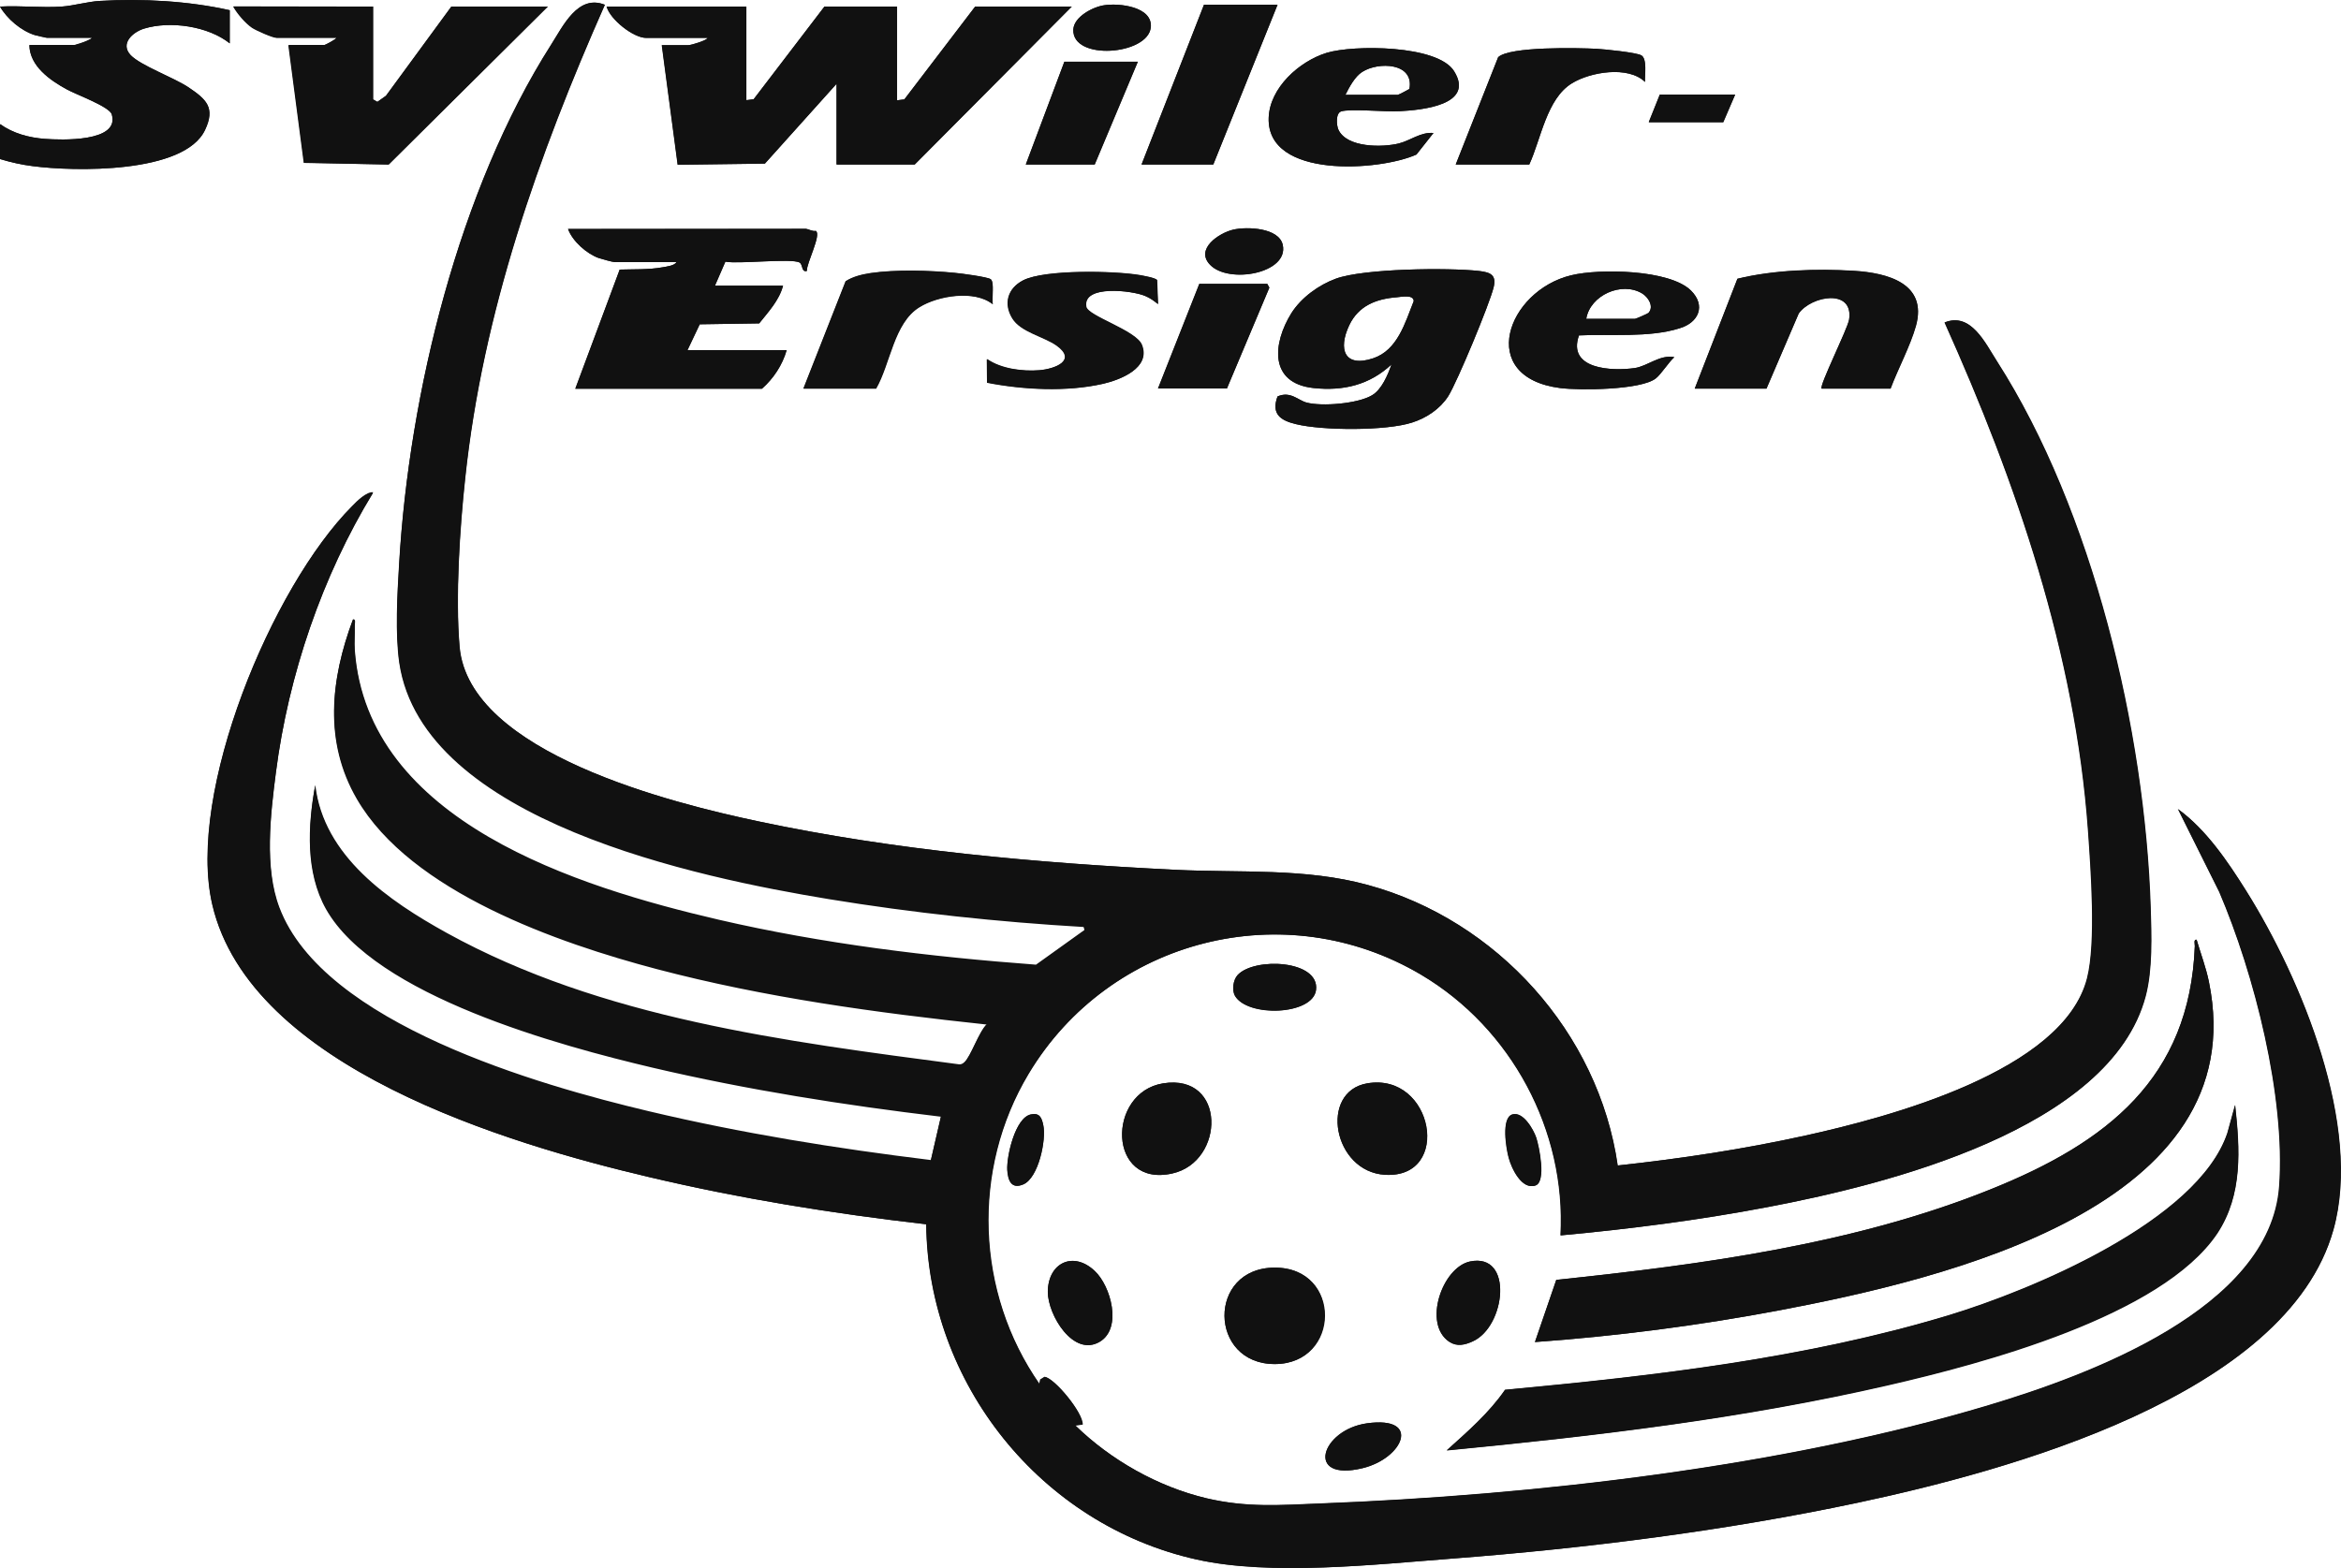 <?xml version="1.0" encoding="utf-8"?>
<!-- Generator: Adobe Adobe Illustrator 29.2.0, SVG Export Plug-In . SVG Version: 6.00 Build 0)  -->
<svg version="1.1" id="uuid-1c4e6eca-7589-4b75-88fb-e7f89219668a"
	 xmlns="http://www.w3.org/2000/svg" xmlns:xlink="http://www.w3.org/1999/xlink" x="0px" y="0px" viewBox="0 0 1031.3 691.1"
	 style="enable-background:new 0 0 1031.3 691.1;" xml:space="preserve">
<style type="text/css">
	.st0{fill:#111111;}
</style>
<g id="uuid-b6dccec1-cb39-43d9-8878-f0eab6eb13c7">
	<g>
		<path class="st0" d="M602.3,627.2c-20.4,2.8-27.5,25.9-2.1,19.8C618.1,642.7,626.4,623.9,602.3,627.2z M561.6,558.6
			c-29.9,0-29.2,42.5,0,42.5S591.4,558.6,561.6,558.6z M647.6,555.9c-12.3,2.6-20.9,27.6-9.1,35.4c3.4,2.2,6.8,1.4,10.3-0.2
			C663.3,584.6,666.9,551.9,647.6,555.9L647.6,555.9z M482.3,560.1c-9.5-9-20.6-3.6-20.7,9.1c0,10.2,11.2,29,22.9,22
			C494.5,585.3,489.4,566.7,482.3,560.1L482.3,560.1z M676.8,501.3c-1.3-3.7-5.8-11.6-10.5-10.2c-5,1.5-2.7,15.2-1.6,19.1
			c1.3,4.7,5.8,14.3,11.8,12.2C681.3,520.8,678.1,505.1,676.8,501.3L676.8,501.3z M459.6,495.8c-0.7-3.4-1.7-5.5-5.5-4.7
			c-6.9,1.5-10.7,18.5-10.3,24.5c0.3,4.6,1.8,8.6,7.1,6.3C457.5,519,461,502.3,459.6,495.8L459.6,495.8z M984.7,487l-3.4,12.4
			c-13.1,38.9-86.3,69.3-122.9,80.3c-62.9,19-130,26.7-195.3,32.8c-7.1,10.3-16.5,18.4-25.7,26.7c65.2-6.3,130.5-14,194.4-28.7
			c41.3-9.5,120.6-30.4,145.1-67C988.1,526.4,986.8,506.4,984.7,487L984.7,487z M602.3,477.4c-21.2,3.6-15.1,39,7.9,40.3
			C639.8,519.4,631.5,472.4,602.3,477.4z M512.4,477.4c-24.9,4-24.6,46.2,4.1,39.7C539.7,511.9,540.3,473,512.4,477.4L512.4,477.4z
			 M545.2,429.7c-1.9,2.1-2.6,6.5-1.1,9.1c5.5,9.5,34.2,8.6,35.7-2.5C581.5,423,552.5,421.7,545.2,429.7z M973.1,432.6
			c-1.3-6.3-3.6-12.3-5.4-18.5c-1.4-0.2-0.8,1.8-0.8,2.8c-2.2,58.2-38.8,86.6-89.7,107.1c-60.2,24.3-127.3,33.2-191.6,40l-9.4,27.4
			c36.1-2.6,72.3-7.3,107.8-14C856.1,563.7,993.5,531.8,973.1,432.6z M558.3,125.1h-30l-18.2,46.1h30.4l18.7-44.5
			C559.2,126.8,558.3,125.1,558.3,125.1z M504.5,130.4c2.3,1,3.8,2.1,5.7,3.6l-0.4-10.6c-0.7-1-6-1.9-7.5-2.2
			c-10.9-1.9-42-2.6-51.5,2.3c-6.8,3.5-8.7,10.2-4.7,16.7c3.8,6.1,13.9,8,19.5,12c9.1,6.5-0.6,10.3-7.6,10.9
			c-7.5,0.6-16.9-0.6-23.1-4.9l0.1,10.4c15.9,3.1,35,4.1,50.9,0.5c7.6-1.7,21.3-7,17.2-17.2c-2.6-6.4-23.9-12.7-24.5-16.8
			C477,125.3,498.8,128,504.5,130.4L504.5,130.4z M816.7,119.4c-16.5-1-35.3-0.4-51.3,3.5l-18.8,48.4h31.6l14.2-33.1
			c5.5-7.8,24.3-11.2,22.2,2.7c-0.7,4.2-13.3,29.3-12.1,30.4h30.4c3.3-8.8,8.7-18.8,11.2-27.7C849.2,125,831.6,120.3,816.7,119.4
			L816.7,119.4z M744.9,128c-9.5-9.3-40.4-9.7-52.7-6.7c-28.3,6.8-42,44.9-4.9,49.7c8.5,1.1,35.8,0.9,42.2-4.3
			c2.3-1.8,5.6-7.1,8.1-9.3c-6.3-1.3-11.8,4-17.5,4.8c-10,1.4-29.8,0.6-24.5-14.4c13.9-0.7,30.8,1.1,44.2-3.1
			C748.4,142.2,751.6,134.6,744.9,128L744.9,128z M726.2,137.9c-0.3,0.3-5.5,2.6-5.9,2.6h-21.5c1.7-10.4,15.6-16.6,24.6-11.2
			C726.1,130.9,728.8,135.1,726.2,137.9z M651.5,119.4c-13.6-1.5-50.6-1.1-63,3.4c-7.6,2.8-15.2,8.3-19.6,15.2
			c-8.3,13.4-9.9,30.9,9.8,33c13.1,1.4,24.7-1.4,34.3-10.4c-1.6,4.6-4.3,11.1-8.6,13.6c-6.2,3.7-22,5-28.8,3.2
			c-3.8-1-7.1-5.2-12.8-2.7c-2.9,7.8,1.4,10.6,8.1,12.2c11.8,2.9,39.8,3,51.2-0.7c6.3-2,12.3-6,15.9-11.6c4-6.4,18.2-40.6,20-48
			C659.3,121.2,656.7,120,651.5,119.4z M604.9,157.9c-12.7,4.2-15.5-4-10.5-14.6c4.1-8.6,11.9-11.6,20.9-12.3
			c2.1-0.2,7.5-1.3,7.5,1.7C619,142.2,615.7,154.3,604.9,157.9L604.9,157.9z M436.5,123.1c-1.3-1-13.3-2.6-15.8-2.8
			c-11-1.1-26.2-1.5-37.1,0.1c-3.8,0.6-7.7,1.5-11,3.6l-18.6,47.3h32c6.3-10.9,7.8-29,19.1-35.9c8.2-5.1,24.4-7.7,32.3-1.3
			C436.9,131.6,438.2,124.4,436.5,123.1L436.5,123.1z M359.4,101.8c-1.5,0.3-3.3-0.8-4.3-0.9H250.2c2,5.4,8.2,10.9,13.5,12.8
			c1.2,0.4,6.2,1.8,7.1,1.8H298c-0.8,1.6-4.5,2-6.2,2.3c-6.2,1.1-12.6,0.8-18.8,1l-19.6,52.5h82.2c5.1-4.5,9-10.4,10.9-17h-43.7
			l5.4-11.4l26.2-0.4c4.1-5.1,8.8-10.1,10.5-16.6h-30l4.6-10.6c5.7,1.2,29.3-1.6,32.7,0.4c1.6,1,0.7,4.3,3.2,3.7
			C355.2,116.2,362,103.4,359.4,101.8L359.4,101.8z M565.1,107.9c-1.7-7.6-15.8-8.1-21.8-6.7c-6.4,1.5-16.9,8.6-10.2,15.5
			C541.3,125.2,567.8,120.5,565.1,107.9z M731.2,41.7l-4.9,12.1h32.8l5.3-12.1H731.2z M468.9,27.2l-17,45.3h30.4l19-45.3
			C501.2,27.2,468.9,27.2,468.9,27.2z M723.1,24.4c-2.2-1.3-16.4-2.7-19.8-2.9c-8-0.4-38.2-1.1-43.3,3.7l-18.7,47.3h32.4
			c5.2-11.3,7.7-29,18.8-35.8c8.1-5,24.8-7.8,32.2-0.6C724.5,33.3,725.8,26,723.1,24.4z M590.8,49.1c3.9-1.3,20.1,0.3,25.8-0.1
			c9.4-0.5,33.3-2.6,24-17.6c-7.2-11.7-44.5-11.7-56.2-8.1c-12,3.7-25.1,15.4-25.5,28.7c-0.8,26.9,48.9,23.4,65.1,16.1l7.5-9.5
			c-5.6-0.5-10.1,3.3-15.2,4.6c-7.2,1.8-23,2-26.7-6.1C588.8,55.3,588.3,50,590.8,49.1L590.8,49.1z M600.1,31.7
			c7.1-4.6,23-4.1,20.8,7.5c-0.2,0.2-4.8,2.6-5.1,2.6h-23.1C594.4,38.4,596.9,33.7,600.1,31.7z M429.6,2.9l-31.2,40.9l-3.2,0.4V2.9
			h-32L332,43.7l-3.2,0.4V2.9h-61.5c1.6,5.7,11.8,13.8,17.4,13.8h27.1c-0.3,1.1-7.2,3.2-8.5,3.2h-11.7l7,52.7l38.4-0.5l31.6-35.2
			v35.6h34.4l69.2-69.6H429.6z M198.8,2.9l-28.8,39.3l-3.8,2.7l-1.9-1.1V2.9h-61.6c1.7,3.1,5.3,7.3,8.2,9.3
			c1.7,1.2,9.2,4.5,10.9,4.5h26.3c0.2,0.5-4.9,3.2-5.3,3.2h-15.8l6.8,51.9l37.3,0.7l70.1-69.6H198.8z M530.4,2.1l-27.5,70.4h31.6
			l28.3-70.4L530.4,2.1L530.4,2.1z M486.5,2.3c-5,0.7-13.4,5.1-13.6,10.7c-0.6,13.9,32.8,11.3,34.1-0.9C507.9,2.9,493,1.3,486.5,2.3
			z M989.6,392.6c-8.1-12.9-17.6-27-30-36l18.2,36.5c15.5,36.2,29.3,90.5,26.4,129.9c-4,53.9-84.3,83.2-128,96.3
			c-90.3,27.1-200,39.7-294.3,43.3c-17.9,0.7-32.4,1.9-50.3-2.3c-21.4-5.1-42.1-16.8-57.8-32.1l3.2-0.4c0.3-5.2-12.5-20.6-16.7-21
			l-1.9,1.2l-0.4,1.9c-28.1-40.3-30.1-94.5-4.8-136.7c35.7-59.6,112.9-79.3,173.1-43.6c39.6,23.5,63.8,68.5,61.3,114.8
			c30.4-2.8,60.8-6.7,90.8-12.4c51.8-9.8,151.3-34.2,166.9-93c3.1-11.7,2.6-26.9,2.2-39.1C945,322,922,225.1,879.8,159.2
			c-5.2-8.1-11.5-21.7-23-17.1c31.6,70.5,57.6,146,63.2,223.8c1.2,17.2,3.6,49.3-0.4,65.1c-10.5,41.1-87.9,61.4-124.1,69.4
			c-27.2,6-55,10.2-82.8,13.2c-8.4-58.5-53.2-108.1-110-123.6c-27.7-7.6-56.4-5.3-84.8-6.7c-61.2-3-123.6-8.6-183.5-21.3
			c-37.4-7.9-127.8-30-131.9-77c-1.9-22,0.1-52.3,2.5-74.5c7.7-72.7,32.2-142.1,61.5-208.4c-11.9-4.7-18.5,9.5-23.8,17.9
			c-40.5,63.6-62.5,153.7-66.9,228.6c-0.8,13.3-1.8,30.6,0.1,43.6c10.4,69.7,132.2,94.6,189.1,104c37.2,6.1,74.8,10.1,112.4,12.3
			l0.4,1.6l-21.5,15.4c-46.9-3.5-93.9-9.1-139.7-19.8c-61.8-14.4-155-43.2-160.4-119c-0.2-3.4,0.2-7.1,0-10.6c0-1,0.6-3-0.8-2.8
			c-9.8,26.2-12.8,53.7,1.8,78.8c23.8,41,88.7,63.5,132.3,75c47.5,12.5,96.5,19.2,145.3,24.4c-3.7,3.4-7.1,14.3-10.1,17
			c-0.8,0.7-1.4,1-2.4,0.9c-76.4-10.1-157.3-20.2-225.6-57.9c-25.5-14.1-54.3-33.8-57.9-65.2c-3.2,17.7-4.3,38.1,4.8,54.3
			c21.6,38.3,103.2,60.3,143.9,69.9c41.8,9.8,84.4,16.5,127,21.6l-4.5,19.5c-41.7-5.1-83.4-11.8-124.2-21.5
			c-48.5-11.6-143.5-38.7-162.8-89.8c-6.7-17.6-3.9-41.2-1.5-59.8c5.5-42.7,20.4-86.5,42.8-123.2c-2.9-0.4-7.1,3.8-9.3,6.1
			C119.8,258.4,82,349.3,93.5,398.7c16.8,71.6,130,105.3,192.5,120c40.2,9.5,81.1,16.1,122.1,20.8c0.7,70.2,50.5,132.4,119,147.7
			c32.8,7.3,78.9,2.2,113-0.4c59-4.6,120.1-12.3,177.9-24.5c65.4-13.9,189.5-47,210-120.4C1040.8,496.2,1013.9,431.4,989.6,392.6
			L989.6,392.6z M63.5,12.6c11.5-3.5,28.2-1.1,37.7,6.5V4.5c-18-4.1-38.6-5.2-57.1-4.1c-5.6,0.3-11.4,2.1-16.9,2.5
			C18.3,3.5,8.9,2.4,0,2.9c3.1,5.4,9.4,10.8,15.4,12.5c0.7,0.2,5,1.2,5.3,1.2h19.8c0,0.1-0.2,0.3-0.5,0.5c-0.1,0.1-0.2,0.2-0.4,0.2
			c-1.4,0.8-4.2,1.8-5.8,2.2c-0.1,0-0.2,0-0.2,0.1c-0.4,0.1-0.7,0.2-0.8,0.2H13c0.1,9.3,9.1,15.5,16.5,19.6
			c3.9,2.2,18.8,7.5,19.8,11c3.7,12.4-22.8,11.3-29.4,10.8c-7-0.5-14.1-2.4-19.8-6.5v15.4c4.7,1.4,9.5,2.5,14.3,3.1
			c18,2.4,66.9,3.5,76-16c4.6-9.8,0.5-13.4-7.3-18.7c-6.4-4.3-21.1-9.6-25.5-14.2C52.8,19.2,58.4,14.1,63.5,12.6z"/>
		<path class="st0" d="M266.4,2.1c-29.4,66.3-53.8,135.7-61.5,208.4c-2.4,22.2-4.4,52.5-2.5,74.5c4.1,47,94.5,69.1,131.9,77
			c59.9,12.7,122.4,18.3,183.5,21.3c28.4,1.4,57.2-0.9,84.8,6.7c56.8,15.5,101.6,65.1,110,123.6c27.8-3,55.5-7.2,82.7-13.2
			c36.2-8,113.7-28.2,124.1-69.4c4-15.8,1.6-47.9,0.4-65.1c-5.6-77.8-31.5-153.3-63.2-223.8c11.5-4.7,17.8,8.9,23,17.1
			c42.2,65.9,65.2,162.9,67.7,240.7c0.4,12.2,0.9,27.4-2.2,39.1c-15.5,58.8-115,83.2-166.9,93c-30,5.7-60.4,9.6-90.8,12.4
			c2.6-46.2-21.7-91.3-61.3-114.8c-60.1-35.7-137.3-15.9-173.1,43.6c-25.3,42.2-23.3,96.4,4.8,136.7l0.4-2l1.9-1.2
			c4.2,0.4,17,15.8,16.7,21l-3.2,0.4c15.7,15.3,36.4,27,57.8,32.1c17.9,4.2,32.4,3,50.3,2.3c94.3-3.6,204.1-16.2,294.3-43.3
			c43.7-13.1,124-42.4,128-96.3c2.9-39.4-10.9-93.7-26.4-129.9l-18.2-36.5c12.4,9,21.9,23.1,30,36c24.3,38.8,51.2,103.6,38.5,149.4
			c-20.5,73.3-144.6,106.5-210,120.4c-57.8,12.3-118.9,20-177.9,24.5c-34,2.6-80.2,7.8-113,0.4c-68.5-15.3-118.3-77.5-119-147.7
			c-41-4.7-82-11.3-122.1-20.8C223.5,504,110.3,470.4,93.6,398.7C82,349.4,119.9,258.4,155.1,223c2.2-2.3,6.4-6.4,9.3-6.1
			c-22.4,36.6-37.3,80.4-42.8,123.2c-2.4,18.6-5.2,42.2,1.5,59.8c19.3,51.2,114.3,78.3,162.8,89.8c40.9,9.7,82.5,16.4,124.2,21.5
			l4.5-19.5c-42.6-5.1-85.2-11.8-127-21.6c-40.8-9.6-122.3-31.5-143.9-69.9c-9.1-16.2-8-36.6-4.8-54.3c3.6,31.4,32.4,51.1,57.9,65.2
			c68.3,37.7,149.1,47.8,225.6,57.9c1,0.1,1.6-0.2,2.4-0.9c3-2.7,6.4-13.6,10.1-17c-48.8-5.2-97.8-11.9-145.3-24.4
			c-43.6-11.5-108.5-34-132.3-75c-14.6-25.1-11.6-52.5-1.8-78.8c1.4-0.2,0.8,1.8,0.8,2.8c0.1,3.5-0.3,7.2,0,10.6
			c5.4,75.8,98.5,104.6,160.4,119c45.8,10.6,92.8,16.3,139.7,19.8l21.5-15.4l-0.4-1.6c-37.6-2.2-75.3-6.2-112.4-12.3
			c-57-9.4-178.7-34.3-189.1-104c-1.9-13-0.9-30.2-0.1-43.6c4.3-74.9,26.4-165,66.9-228.6C248,11.5,254.6-2.7,266.4,2.1L266.4,2.1z"
			/>
		<path class="st0" d="M676.2,591.4l9.4-27.4c64.3-6.7,131.4-15.7,191.6-40c50.9-20.5,87.5-48.8,89.7-107.1c0-1-0.6-3,0.8-2.8
			c1.8,6.1,4.1,12.1,5.4,18.5c20.4,99.3-117,131.1-189.1,144.8C748.4,584.1,712.3,588.8,676.2,591.4L676.2,591.4z"/>
		<path class="st0" d="M637.3,639.1c9.2-8.3,18.6-16.4,25.7-26.7c65.3-6.1,132.4-13.8,195.3-32.8c36.6-11.1,109.8-41.5,122.9-80.3
			l3.4-12.4c2.1,19.4,3.5,39.5-7.9,56.4c-24.5,36.6-103.8,57.5-145.1,67C767.8,625.1,702.5,632.8,637.3,639.1L637.3,639.1z"/>
		<path class="st0" d="M328.8,2.9v41.3l3.2-0.4l31.2-40.9h32v41.3l3.2-0.4l31.2-40.9h42.5l-69.2,69.6h-34.4V36.9l-31.6,35.2
			l-38.4,0.5l-7-52.7h11.7c1.3,0,8.2-2.1,8.5-3.2h-27.1c-5.6,0-15.9-8.1-17.4-13.8L328.8,2.9L328.8,2.9z"/>
		<path class="st0" d="M355.1,100.8c1,0.1,2.8,1.2,4.3,0.9c2.6,1.6-4.2,14.4-3.9,17.7c-2.5,0.7-1.6-2.7-3.2-3.7
			c-3.4-2-27,0.7-32.7-0.4l-4.6,10.6h30c-1.7,6.5-6.5,11.5-10.5,16.6l-26.2,0.4l-5.4,11.4h43.7c-1.9,6.6-5.8,12.5-10.9,17h-82.2
			l19.5-52.5c6.2-0.2,12.6,0.1,18.8-1c1.6-0.3,5.4-0.7,6.2-2.3h-27.1c-0.9,0-5.9-1.4-7.1-1.8c-5.3-1.9-11.6-7.4-13.5-12.8
			L355.1,100.8L355.1,100.8z"/>
		<path class="st0" d="M164.4,2.9v40.9l1.9,1.1l3.8-2.7l28.8-39.3h42.5l-70.1,69.6L134,71.7l-6.8-51.9h15.8c0.3,0,5.4-2.7,5.3-3.2
			h-26.3c-1.6,0-9.2-3.3-10.9-4.5c-2.8-2-6.5-6.2-8.2-9.3L164.4,2.9L164.4,2.9z"/>
		<path class="st0" d="M651.5,119.4c-13.6-1.5-50.6-1.1-63,3.4c-7.6,2.8-15.2,8.3-19.6,15.2c-8.3,13.4-9.9,30.9,9.8,33
			c13.1,1.4,24.7-1.4,34.3-10.4c-1.6,4.6-4.3,11.1-8.6,13.6c-6.2,3.7-22,5-28.8,3.2c-3.8-1-7.1-5.2-12.8-2.7
			c-2.9,7.8,1.4,10.6,8.1,12.2c11.8,2.9,39.8,3,51.2-0.7c6.3-2,12.3-6,15.9-11.6c4-6.4,18.2-40.6,20-48
			C659.3,121.2,656.7,120,651.5,119.4z M604.9,157.9c-12.7,4.2-15.5-4-10.5-14.6c4.1-8.6,11.9-11.6,20.9-12.3
			c2.1-0.2,7.5-1.3,7.5,1.7C619,142.2,615.7,154.3,604.9,157.9L604.9,157.9z"/>
		<path class="st0" d="M101.2,4.5v14.6c-9.5-7.6-26.2-10-37.7-6.5c-5.1,1.6-10.7,6.7-6,11.7c4.4,4.6,19.1,9.9,25.5,14.2
			c7.8,5.2,11.9,8.9,7.3,18.7c-9.1,19.5-58,18.4-76,16C9.4,72.6,4.6,71.5,0,70.1V54.7c5.7,4.1,12.8,6,19.8,6.5s33.1,1.6,29.4-10.8
			c-1-3.4-15.9-8.8-19.8-11C22,35.4,13.1,29.2,12.9,19.9h19.8c0.9,0,7.7-2.3,7.7-3.2H20.6c-0.3,0-4.5-1-5.3-1.2
			C9.4,13.6,3.1,8.3,0,2.9c8.9-0.5,18.3,0.6,27.2,0c5.5-0.4,11.4-2.2,16.9-2.5C62.6-0.7,83.2,0.5,101.2,4.5z"/>
		<path class="st0" d="M802.5,171.2c-1.2-1.1,11.4-26.2,12.1-30.4c2.1-13.9-16.7-10.6-22.2-2.7l-14.2,33.1h-31.6l18.8-48.4
			c16-3.9,34.8-4.5,51.3-3.5c14.9,0.9,32.5,5.6,27.3,24.2c-2.5,8.9-7.9,18.9-11.2,27.7H802.5L802.5,171.2z"/>
		<path class="st0" d="M744.9,128c-9.5-9.3-40.4-9.7-52.7-6.7c-28.3,6.8-42,44.9-4.9,49.7c8.5,1.1,35.8,0.9,42.2-4.3
			c2.3-1.8,5.6-7.1,8.1-9.3c-6.3-1.3-11.8,4-17.5,4.8c-10,1.4-29.8,0.6-24.5-14.4c13.9-0.7,30.8,1.1,44.2-3.1
			C748.4,142.2,751.6,134.6,744.9,128L744.9,128z M726.2,137.9c-0.3,0.3-5.5,2.6-5.9,2.6h-21.5c1.7-10.4,15.6-16.6,24.6-11.2
			C726.1,130.9,728.8,135.1,726.2,137.9z"/>
		<path class="st0" d="M590.8,49.1c3.9-1.3,20.1,0.3,25.8-0.1c9.4-0.5,33.3-2.6,24-17.6c-7.2-11.7-44.5-11.7-56.2-8.1
			c-12,3.7-25.1,15.4-25.5,28.7c-0.8,26.9,48.9,23.4,65.1,16.1l7.5-9.5c-5.6-0.5-10.1,3.3-15.2,4.6c-7.2,1.8-23,2-26.7-6.1
			C588.8,55.3,588.3,50,590.8,49.1L590.8,49.1z M600.1,31.7c7.1-4.6,23-4.1,20.8,7.5c-0.2,0.2-4.8,2.6-5.1,2.6h-23.1
			C594.4,38.4,596.9,33.7,600.1,31.7z"/>
		<path class="st0" d="M510.1,134c-1.9-1.5-3.4-2.7-5.7-3.6c-5.6-2.4-27.5-5-26,4.8c0.6,4.1,21.9,10.4,24.5,16.8
			c4.2,10.2-9.6,15.5-17.2,17.2c-15.9,3.6-35,2.6-50.9-0.5l-0.1-10.4c6.2,4.3,15.6,5.5,23.1,4.9c7-0.6,16.7-4.4,7.6-10.9
			c-5.7-4-15.8-5.9-19.5-12c-4-6.5-2-13.2,4.7-16.7c9.5-4.9,40.6-4.2,51.5-2.3c1.6,0.3,6.9,1.1,7.5,2.2L510.1,134L510.1,134z"/>
		<polygon class="st0" points="562.8,2.1 534.5,72.5 502.9,72.5 530.4,2.1 		"/>
		<path class="st0" d="M353.9,171.2l18.6-47.3c3.3-2.1,7.2-3,11-3.6c10.9-1.6,26.1-1.2,37.1-0.1c2.5,0.2,14.5,1.8,15.8,2.8
			c1.7,1.3,0.4,8.5,0.8,11c-7.9-6.4-24.1-3.8-32.3,1.3c-11.3,7-12.8,25.1-19.1,35.9L353.9,171.2L353.9,171.2z"/>
		<path class="st0" d="M641.3,72.5L660,25.2c5.1-4.8,35.4-4.1,43.3-3.7c3.4,0.2,17.6,1.6,19.8,2.9c2.6,1.6,1.3,8.9,1.6,11.7
			c-7.4-7.2-24.1-4.4-32.2,0.6c-11.2,6.8-13.6,24.5-18.8,35.8L641.3,72.5L641.3,72.5z"/>
		<path class="st0" d="M561.6,558.6c29.8,0,28.6,42.5,0,42.5C532.4,601.2,531.7,558.7,561.6,558.6z"/>
		<polygon class="st0" points="510.2,171.2 528.4,125.1 558.3,125.1 559.2,126.8 540.5,171.2 		"/>
		<polygon class="st0" points="501.2,27.2 482.2,72.5 451.9,72.5 468.9,27.2 		"/>
		<path class="st0" d="M602.3,477.4c29.3-5,37.6,42,7.9,40.3C587.2,516.4,581,481.1,602.3,477.4L602.3,477.4z"/>
		<path class="st0" d="M512.4,477.4c28-4.5,27.3,34.5,4.1,39.7C487.8,523.6,487.5,481.4,512.4,477.4L512.4,477.4z"/>
		<path class="st0" d="M647.6,555.9c19.3-4,15.7,28.7,1.2,35.2c-3.5,1.6-7,2.4-10.3,0.2C626.7,583.6,635.3,558.5,647.6,555.9
			L647.6,555.9z"/>
		<path class="st0" d="M482.3,560.1c7,6.6,12.2,25.2,2.2,31.2c-11.6,6.9-22.9-11.8-22.9-22C461.7,556.5,472.8,551.1,482.3,560.1z"/>
		<path class="st0" d="M545.2,429.7c7.3-8,36.3-6.7,34.5,6.6c-1.5,11.2-30.2,12.1-35.7,2.5C542.6,436.2,543.3,431.8,545.2,429.7
			L545.2,429.7z"/>
		<path class="st0" d="M533.1,116.7c-6.7-6.9,3.8-14,10.2-15.5c6-1.4,20.1-0.9,21.8,6.7C567.9,120.5,541.3,125.3,533.1,116.7
			L533.1,116.7z"/>
		<path class="st0" d="M486.5,2.3c6.5-1,21.4,0.6,20.4,9.8c-1.3,12.2-34.7,14.8-34.1,0.9C473.1,7.4,481.5,3,486.5,2.3z"/>
		<path class="st0" d="M602.3,627.2c24.1-3.3,15.9,15.5-2.1,19.8C574.7,653.1,581.9,630,602.3,627.2z"/>
		<polygon class="st0" points="764.4,41.7 759.2,53.9 726.4,53.9 731.2,41.7 		"/>
		<path class="st0" d="M454.1,491.1c3.8-0.8,4.8,1.3,5.5,4.7c1.4,6.5-2.1,23.2-8.8,26.1c-5.3,2.3-6.8-1.7-7.1-6.3
			C443.4,509.6,447.2,492.6,454.1,491.1L454.1,491.1z"/>
		<path class="st0" d="M666.2,491.1c4.7-1.4,9.3,6.5,10.5,10.2s4.5,19.4-0.3,21.1c-6,2.1-10.6-7.5-11.8-12.2
			C663.5,506.3,661.2,492.6,666.2,491.1L666.2,491.1z"/>
	</g>
</g>
</svg>

